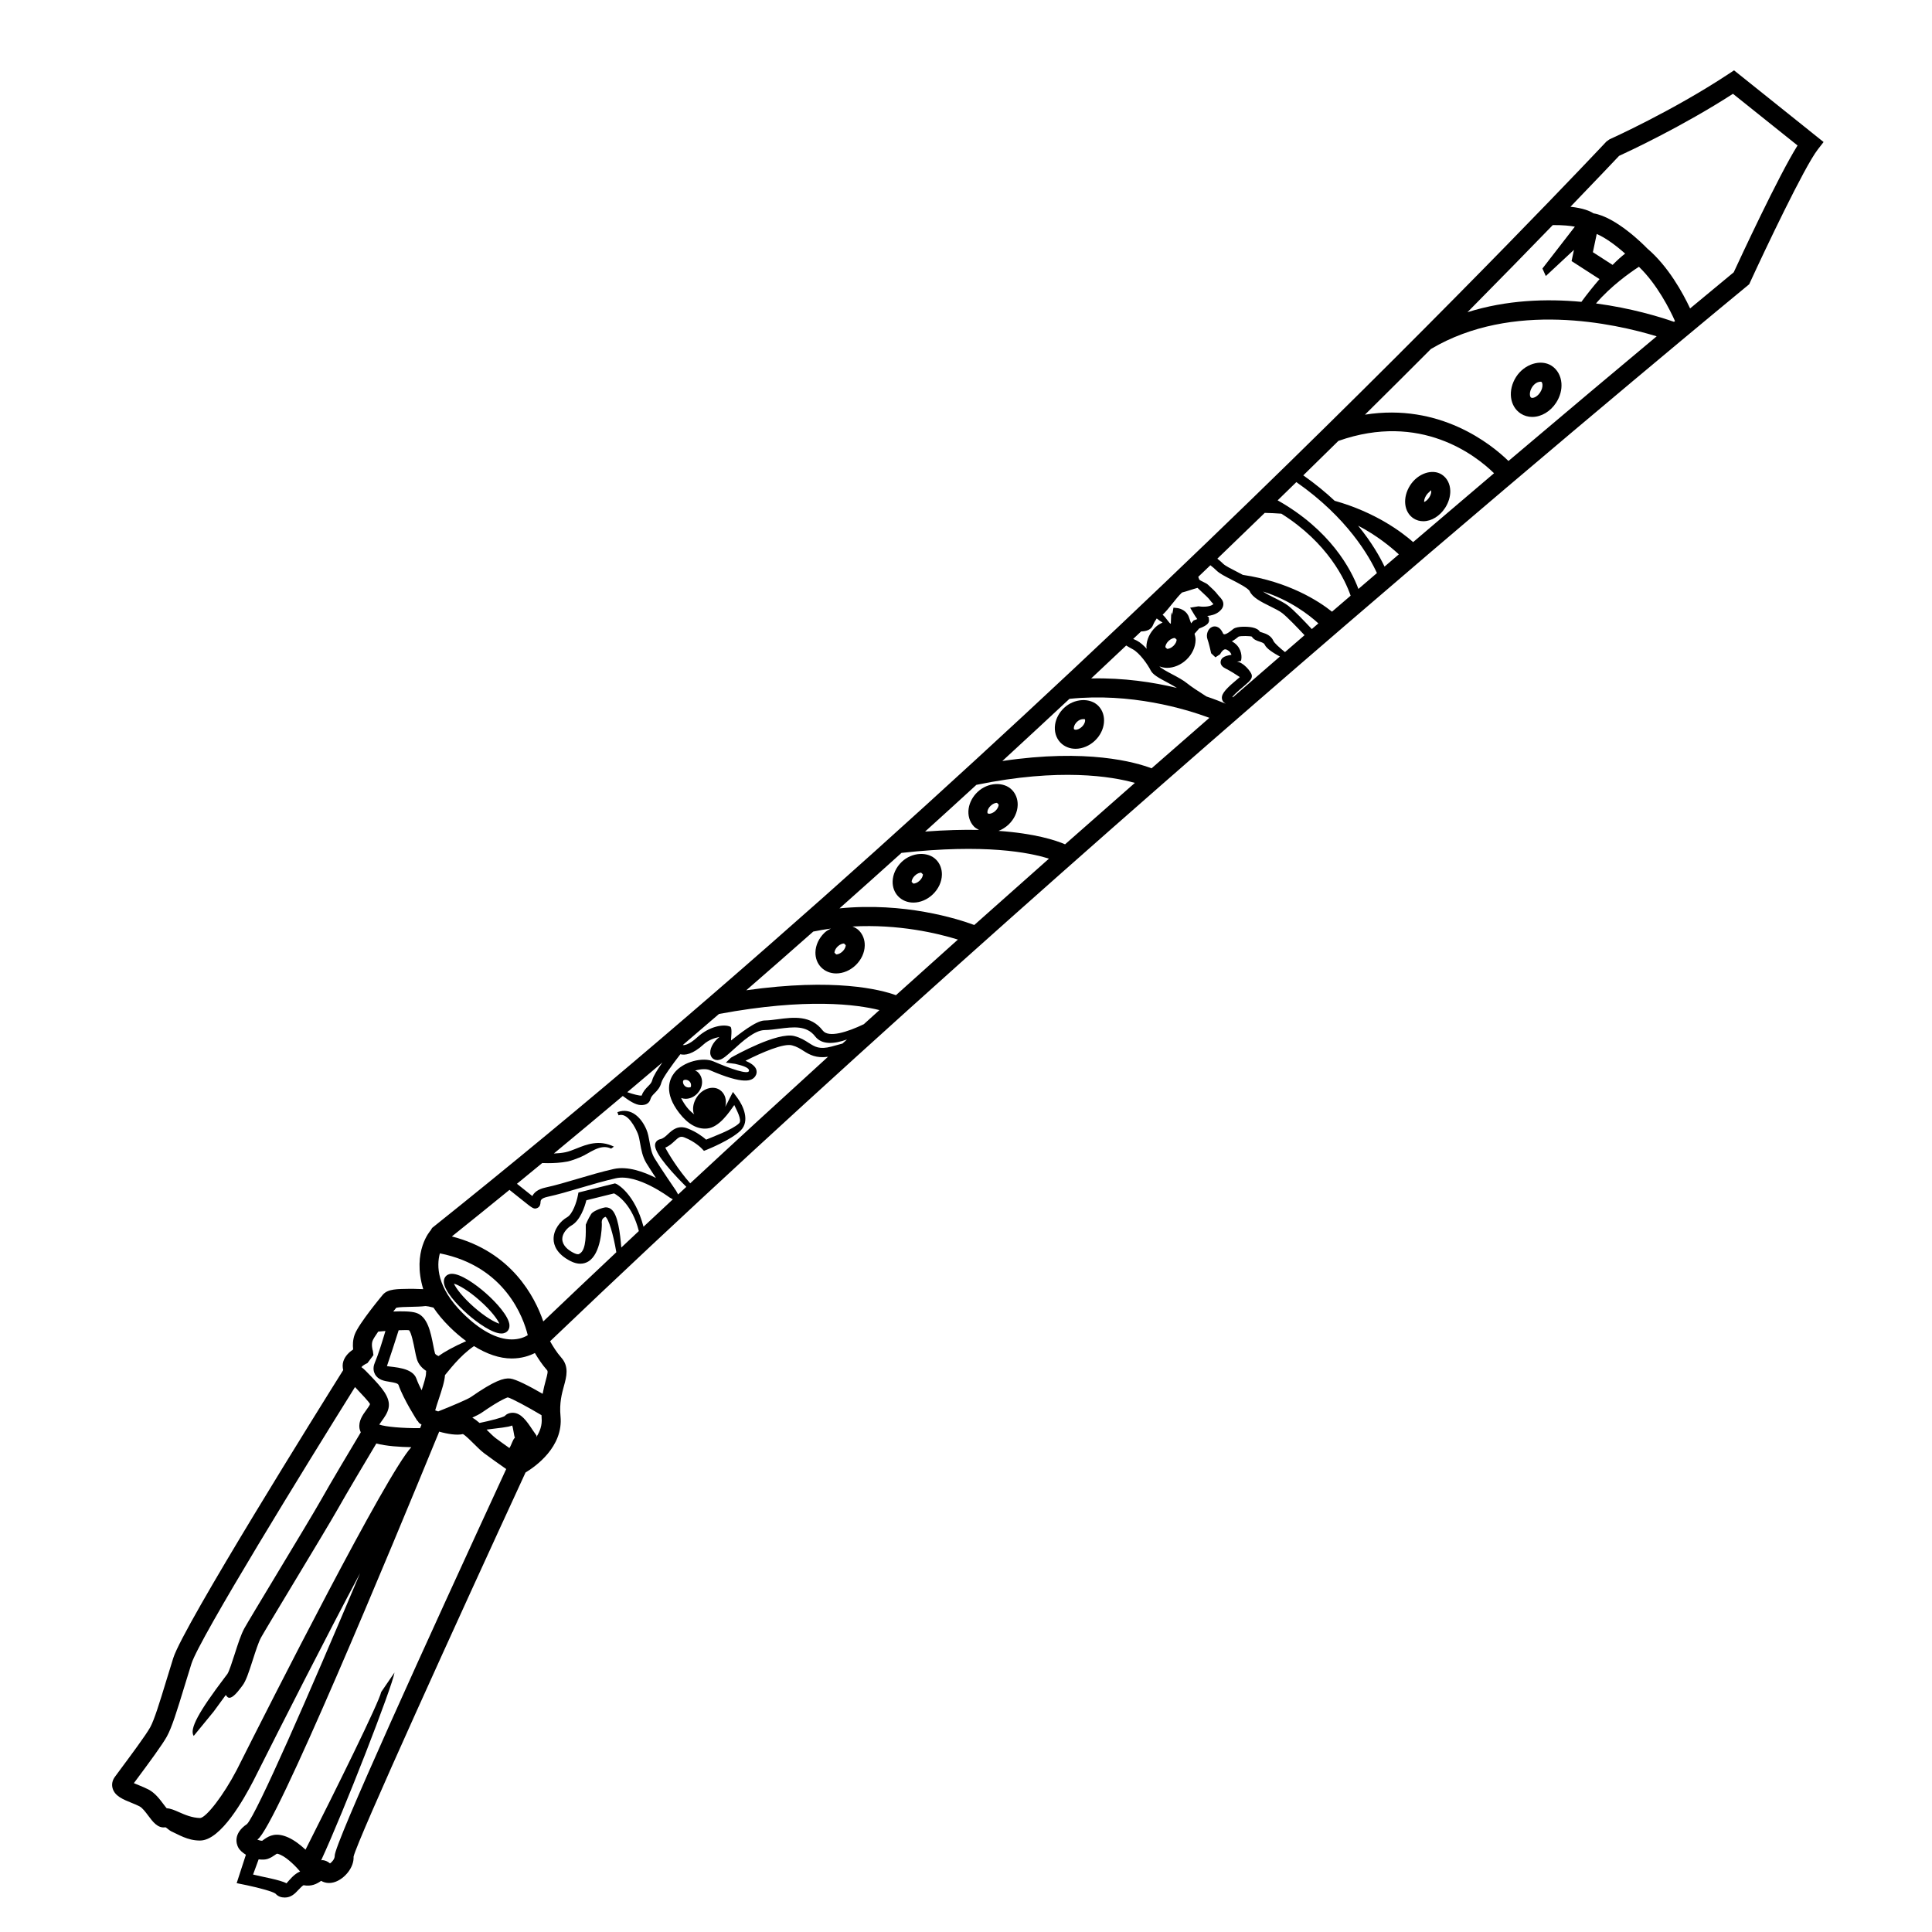 <?xml version="1.0" encoding="UTF-8"?>
<!-- Uploaded to: ICON Repo, www.iconrepo.com, Generator: ICON Repo Mixer Tools -->
<svg fill="#000000" width="800px" height="800px" version="1.1" viewBox="144 144 512 512" xmlns="http://www.w3.org/2000/svg">
 <g>
  <path d="m603.54 162.64-1.531 1.012c-14.797 9.777-31.301 17.199-31.469 17.27l-0.812 0.578c-1.457 1.562-147.75 157.34-311.21 287.91l-0.383 0.641c-0.07 0.086-5.008 5.512-1.977 15.586h-0.004c-0.992 0-2.238-0.109-3.465-0.09-3.402 0.066-5.859-0.02-7.231 1.559-0.059 0.07-6.363 7.609-7.453 10.539-0.527 1.426-0.551 2.836-0.418 3.969-1.039 0.707-2.168 1.742-2.613 3.199-0.227 0.75-0.203 1.516-0.023 2.277-5.547 8.855-42.355 67.781-45.031 76.297l-1.875 6.082c-1.691 5.547-3.16 10.34-4.246 12.297-1.137 2.051-5.375 7.75-7.652 10.812-0.801 1.078-1.43 1.926-1.742 2.363-0.656 0.918-0.852 1.984-0.555 3.004 0.59 2.035 2.762 2.918 5.062 3.848 0.734 0.301 1.484 0.598 2.106 0.934 0.727 0.387 1.562 1.5 2.231 2.394 1.199 1.602 2.535 3.465 4.586 3.129 0.25 0.039 1.004 0.828 1.551 1.074 1.824 0.797 4.316 2.438 7.527 2.438h0.105c5.531 0 11.703-11.16 14.125-15.824 8.117-16.148 19.105-37.781 28.285-55.035-13.578 32.219-27.387 63.754-29.953 66.477-3.793 2.551-2.781 5.324-2.383 6.125 0.418 0.848 1.199 1.473 2.074 2.023l-2.445 7.527 2.742 0.562c3.352 0.707 6.906 1.691 7.559 2.227 0.637 0.734 1.492 1.02 2.414 1.02h0.051c1.613 0 2.656-0.996 3.57-2.004 0.398-0.434 1.137-1.168 1.387-1.258 2.047 0.395 3.523-0.332 4.66-1.16 1.078 0.641 2.434 0.762 3.805 0.25 2.465-0.91 4.941-3.805 4.793-6.664 0.926-4.238 27.629-62.914 45.57-101.8 2.492-1.496 10.078-6.742 9.27-14.934-0.336-3.477 0.359-6 0.918-8.031 0.66-2.398 1.406-5.109-0.719-7.492-1.223-1.375-2.273-3.09-2.961-4.324 140.4-134.18 315.56-278.3 317.32-279.74l0.449-0.367 0.242-0.527c3.789-8.246 14.398-30.652 17.949-35.207l1.531-1.965zm-28.863 48.57c-0.938 0.691-2.082 1.742-3.324 2.992l-5.223-3.367 1.02-4.828c2.359 1.004 5.231 3.144 7.527 5.203zm3.652 3.488c4.82 4.625 8.203 11.336 9.559 14.383-0.09 0.07-0.168 0.137-0.258 0.211-3.707-1.305-11.262-3.621-20.676-4.875 3.902-4.551 8.848-8.078 11.375-9.719zm-24.672 2.457 7.457-6.941-0.629 2.977 7.406 4.777c-1.633 1.891-3.281 3.953-4.805 6.027-9.23-0.867-19.809-0.523-30.191 2.742 8.867-8.961 16.488-16.773 22.609-23.09 2.684-0.016 4.606 0.18 5.848 0.422l-8.59 11.09zm-30.445 19.328c21.629-12.82 48.707-6.742 59.824-3.356-10.09 8.422-23.422 19.613-39.277 33.039-4.609-4.492-18.219-15.434-38.031-12.273 6.195-6.125 12.027-11.941 17.484-17.41zm-4.711 51.18c-3.059-2.695-9.992-7.891-20.758-10.938l0.055 0.082c-2.414-2.266-5.199-4.566-8.418-6.832 3.176-3.102 6.277-6.144 9.305-9.129 21.805-7.703 36.477 3.898 41.246 8.57-6.754 5.727-13.906 11.82-21.43 18.246zm-21.508 18.441c-3.551-2.852-11.543-7.957-23.633-9.758-0.551-0.297-1.125-0.598-1.762-0.926-1.355-0.691-2.883-1.473-3.387-1.965-0.52-0.516-1.066-0.977-1.602-1.402 4.293-4.125 8.473-8.168 12.559-12.133 1.523 0.035 2.992 0.105 4.41 0.211 12.34 7.773 16.898 17.527 18.355 21.73-1.625 1.391-3.289 2.824-4.941 4.242zm-129.73 114.45c-0.891 0.25-1.855 0.523-2.922 0.801-3.176 0.832-4.379 0.074-6.027-0.984-1.004-0.645-2.141-1.371-3.789-1.797-4.477-1.16-15.559 5.019-16.816 5.727l-1.344 1.309 2.434 0.316c1.273 0.309 3.894 0.891 3.684 1.891-0.211 0.996-4.695-0.488-9.426-2.543-2.727-1.16-7.961-0.039-10.395 3.102-1.273 1.652-2.801 5.219 1.336 10.566 2.309 2.977 4.793 4.394 7.422 4.121 3.18-0.293 5.824-4.316 7.168-6.211 0.574 1.25 2.141 4.004 1.281 4.832-1.762 1.715-7.094 3.629-8.734 4.332-0.863-0.75-2.527-2.031-4.836-2.934-2.602-1.031-4.144 0.406-5.266 1.457-0.68 0.641-1.27 1.184-2.055 1.355-0.66 0.141-1.16 0.59-1.34 1.211-0.473 1.648 2.316 5.5 8.242 11.426-0.727 0.676-1.449 1.352-2.172 2.016l-0.516-0.941c-0.039-0.059-4.266-6.223-5.75-8.691-0.777-1.285-1.043-2.805-1.301-4.273-0.207-1.16-0.398-2.258-0.828-3.281-1.32-3.125-4.047-5.981-7.703-4.625l0.309 0.836c2.469-0.887 4.535 3.481 5.074 4.762 0.316 0.754 0.488 1.723 0.664 2.746 0.289 1.613 0.605 3.445 1.621 5.133 0.59 0.973 1.566 2.473 2.555 3.965-3.238-1.656-7.5-3.18-11.16-2.387-3.269 0.734-6.473 1.684-9.574 2.602-3.019 0.898-5.871 1.738-8.559 2.324-2.09 0.457-3.031 1.379-3.465 2.254-0.297-0.238-0.637-0.508-0.996-0.797l-3.082-2.457c2.238-1.828 4.473-3.668 6.699-5.5 0.469 0.02 0.977 0.031 1.527 0.031 1.598 0 3.461-0.098 5.09-0.418 1.168-0.238 2.312-0.695 3.414-1.137 2.535-1.02 5.297-3.719 8.23-2.297l0.734-0.527c-3.93-1.914-7.246-0.578-9.906 0.492-1.047 0.418-2.031 0.812-2.973 1.004-0.945 0.191-2 0.289-3.039 0.328 6.133-5.062 12.219-10.152 18.27-15.246 1.547 1.145 3.324 2.414 4.867 2.414 0.527 0 0.996-0.082 1.367-0.25 0.551-0.262 0.934-0.715 1.082-1.273 0.18-0.684 0.598-1.113 1.133-1.648 0.645-0.648 1.445-1.461 1.785-2.82 0.277-1.117 2.922-4.801 5.019-7.488 1.199 0.312 3.238 0.086 6.191-2.625 1.18-1.082 2.762-1.672 4.168-1.953-1.805 1.426-2.731 3.394-2.359 4.746 0.277 1.012 1.23 1.578 2.312 1.324 0.945-0.195 1.941-1.074 3.762-2.731 2.371-2.168 5.621-5.125 8.246-5.16 1.25-0.02 2.559-0.191 3.836-0.359 3.754-0.48 7.285-0.941 9.574 2.035 1.785 2.312 5.094 2 8.43 0.82-0.395 0.348-0.793 0.711-1.195 1.078zm-27.82 14.438-1.203-1.613-0.926 1.789c-0.246 0.484-0.621 1.285-1.102 2.133 0.449-1.805-0.074-3.551-1.484-4.484-1.824-1.215-4.629-0.312-6.086 1.977-0.84 1.289-1.152 2.769-0.867 4.051 0.039 0.172 0.141 0.309 0.203 0.469-0.707-0.539-1.387-1.16-1.969-1.914-0.555-0.719-1.094-1.547-1.5-2.414 0.371 0.125 0.766 0.211 1.176 0.211 1.199 0 2.379-0.559 3.223-1.531 1.547-1.734 1.535-4.188-0.039-5.598-0.191-0.168-0.438-0.23-0.66-0.348 1.492-0.449 2.996-0.508 3.871-0.125 9.074 3.941 11.234 2.906 12.105 1.578 0.371-0.57 0.438-1.223 0.195-1.844-0.379-0.945-1.543-1.676-2.816-2.211 4.41-2.246 10.148-4.691 12.344-4.086 1.258 0.324 2.133 0.887 3.059 1.48 1.598 1.023 3.336 1.98 6.465 1.547-12.195 11.09-24.41 22.297-36.52 33.539-3.18-3.586-5.793-7.879-6.613-9.465 1.055-0.418 1.828-1.137 2.473-1.738 1.117-1.043 1.562-1.379 2.625-0.957 2.832 1.109 4.555 2.91 4.57 2.926l0.59 0.625 0.797-0.316c0.258-0.105 6.312-2.543 8.914-5.066 2.551-2.504 0.684-6.59-0.824-8.613zm-12.344-2.969c-0.172 0.203-1.031 0.293-1.586-0.203-0.555-0.5-0.613-1.25-0.395-1.5 0.074-0.086 0.277-0.172 0.551-0.172 0.352 0 0.719 0.141 1.008 0.398 0.348 0.309 0.547 0.766 0.422 1.477zm-27.863 36.531v-0.012c0 2.039 0.211 6.59-1.547 7.633-0.211 0.121-0.414 0.516-1.824-0.223-1.387-0.719-2.828-1.926-2.856-3.594-0.023-1.461 1.281-2.938 2.414-3.582 2.359-1.328 3.559-5.008 3.965-6.691l7.344-1.824c1.145 0.605 4.82 3.102 6.566 9.984-1.559 1.457-3.098 2.91-4.648 4.367-0.312-3.707-0.871-8.891-2.75-10.211-0.691-0.488-1.352-0.484-1.758-0.383-1.445 0.316-3.082 1.094-3.465 1.691-0.859 1.336-1.441 2.844-1.441 2.844zm8.113-10.797-0.371-0.145-9.684 2.418-0.152 0.789c-0.336 1.793-1.41 4.953-2.852 5.762-1.758 0.996-3.633 3.25-3.582 5.82 0.031 1.605 0.828 3.91 4.434 5.777 1.012 0.523 1.895 0.719 2.641 0.719 0.875 0 1.57-0.266 2.082-0.562 3.426-2.039 3.648-8.961 3.629-10.051 0-0.004-0.133-0.727 0.188-1.219 0.18-0.293 0.508-0.48 0.754-0.605 0.852 0.484 2.102 4.644 2.898 9.402-6.508 6.121-12.969 12.238-19.355 18.332-2.238-6.519-8.398-18.465-24.227-22.523 5.109-4.09 10.195-8.207 15.266-12.34l3.508 2.801c2.648 2.125 2.988 2.398 3.883 1.996 0.785-0.352 0.82-1.176 0.836-1.484 0.02-0.48 0.047-1.074 1.855-1.473 2.777-0.605 5.668-1.457 8.73-2.367 3.059-0.902 6.223-1.84 9.406-2.555 5.719-1.266 14.078 5.004 14.16 5.066l0.918 0.523c-2.602 2.418-5.188 4.84-7.773 7.262-2.316-8.781-6.934-11.242-7.191-11.344zm-18.742 52.16c-0.266 0.973-0.562 2.141-0.801 3.457-3.441-1.988-7.047-3.875-8.613-4.051-1.707-0.176-4.137 0.559-10.414 4.914-0.848 0.586-4.699 2.231-8.652 3.805-0.266-0.098-0.574-0.188-0.797-0.273 0.238-0.867 0.629-2.051 0.926-2.938 0.797-2.398 1.559-4.676 1.668-6.41 0.918-1.023 3.793-5.031 7.691-7.691 3.391 2.098 6.742 3.281 9.992 3.281 2.625 0 4.672-0.699 6.144-1.445 0.812 1.379 1.93 3.094 3.231 4.555 0.262 0.285 0.145 0.918-0.375 2.797zm-38.957-13.387c1.387-0.055 2.449-0.059 2.754 0 0.629 0.648 1.238 3.773 1.5 5.109 0.195 0.992 0.371 1.875 0.555 2.484 0.441 1.496 1.438 2.492 2.484 3.18-0.047 0.277-0.047 0.516-0.047 0.695 0.004 0.797-0.621 2.801-1.16 4.445-0.551-1.074-1.047-2.152-1.371-3.066-1.043-2.988-5.953-3.012-7.824-3.34 0.82-2.34 2.227-6.727 3.109-9.508zm10.922-20.379c17.387 3.465 22.184 17.168 23.293 21.695-0.871 0.52-2.262 1.117-4.254 1.117-3.891 0-8.375-2.402-12.965-6.941-6.887-6.844-6.984-12.531-6.074-15.871zm49.66-42.707c3.109-2.625 6.219-5.246 9.305-7.875-1.254 1.785-2.422 3.637-2.68 4.676-0.172 0.691-0.594 1.113-1.129 1.652-0.578 0.586-1.293 1.309-1.676 2.449-0.645 0.055-2.121-0.324-3.82-0.902zm62.699-18.023c-4.301 2.062-9.34 3.699-10.891 1.684-3.18-4.133-7.809-3.531-11.895-2.996-1.219 0.156-2.414 0.316-3.547 0.332-2.281 0.035-6.766 3.668-8.844 5.285-0.098-0.336 0.395-3.34-0.211-3.633-1.688-0.789-5.543-0.152-8.734 2.781-2.258 2.066-3.516 2.168-3.856 2.066 3.203-2.746 6.414-5.488 9.594-8.23 23.281-4.324 36.605-2.504 42.512-1.023-1.383 1.242-2.758 2.496-4.129 3.734zm-31.164-8.988c5.981-5.195 11.906-10.383 17.758-15.559 1.57-0.328 3.125-0.586 4.66-0.797-0.578 0.316-1.164 0.621-1.664 1.094-1.496 1.422-2.379 3.309-2.422 5.184-0.035 1.523 0.488 2.926 1.477 3.961 1.023 1.066 2.453 1.656 4.031 1.656 1.82 0 3.691-0.789 5.141-2.172 1.496-1.43 2.383-3.324 2.418-5.203 0.035-1.516-0.492-2.922-1.48-3.949-0.488-0.516-1.109-0.852-1.77-1.113 12.262-0.676 22.621 1.812 27.938 3.465-5.457 4.875-10.922 9.785-16.418 14.738-4.109-1.496-16.266-4.609-39.668-1.305zm26.367-11.945c-0.012 0.418-0.242 1.074-0.867 1.668-0.598 0.574-1.25 0.777-1.656 0.777l-0.469-0.457c0.012-0.418 0.238-1.066 0.855-1.652 0.609-0.578 1.258-0.785 1.676-0.785zm-1.66-9.762c5.547-4.926 11.02-9.824 16.43-14.699 22.016-2.449 33.887-0.121 39.074 1.531-6.543 5.789-13.133 11.648-19.785 17.578-4.465-1.652-18.488-6.098-35.719-4.41zm39.211-25.711c0.082-0.5 0.387-1.039 0.852-1.477 0.598-0.574 1.254-0.781 1.664-0.781l0.465 0.465c-0.012 0.414-0.242 1.062-0.855 1.652-0.609 0.578-1.266 0.785-1.676 0.785l-0.371-0.098c-0.074-0.074-0.121-0.266-0.078-0.547zm2.938 5.18c0.957-0.371 1.867-0.934 2.656-1.676 1.492-1.414 2.371-3.305 2.418-5.176 0.035-1.523-0.488-2.934-1.48-3.977-2.211-2.309-6.473-2.051-9.16 0.52-1.266 1.203-2.102 2.75-2.348 4.352-0.281 1.812 0.227 3.562 1.395 4.793 0.379 0.398 0.855 0.648 1.336 0.906-4.121-0.09-8.891 0.035-14.281 0.438 4.586-4.152 9.125-8.281 13.598-12.383 22.086-4.539 35.867-2.231 41.996-0.516-6.086 5.336-12.27 10.777-18.496 16.277-2.523-1.086-8.016-2.879-17.633-3.559zm1.008-18.516c6.031-5.559 11.98-11.062 17.785-16.48 16.277-1.664 30.641 2.637 37.086 5.031-5.039 4.387-10.152 8.852-15.324 13.383-4.234-1.617-17.098-5.293-39.547-1.934zm36.773-34.344c1.402-0.023 2.695-0.441 3.176-1.715 0.242-0.629 0.625-1.238 0.969-1.719 0.488 0.402 1.012 0.762 1.543 1.074-0.66 0.328-1.309 0.695-1.867 1.223-1.496 1.426-2.379 3.32-2.418 5.195-0.004 0.191 0.082 0.359 0.09 0.543-0.816-0.871-1.688-1.684-2.602-2.156-0.352-0.188-0.676-0.316-0.992-0.453 0.688-0.664 1.395-1.328 2.102-1.992zm10.828-10.305c1.289-0.324 2.828-0.891 4.125-1.238 0.363 0.344 0.734 0.699 1.082 1.023 0.945 0.867 1.832 1.688 2.231 2.238 0.211 0.293 0.449 0.551 0.68 0.797 0.066 0.07 0.145 0.156 0.223 0.238-0.047 0.035-0.098 0.074-0.152 0.121-1.02 0.75-3.152 0.586-3.828 0.469l-2.195 0.367 0.898 1.512c0.242 0.406 0.598 0.984 0.988 1.508-0.203 0.086-0.422 0.168-0.625 0.242l-0.316 0.105-0.691 0.781c-0.191-0.516-0.383-1.059-0.535-1.535-0.559-1.777-2.246-2.414-3.16-2.516l-0.973-0.105-0.344 1.926c-0.066 0.172-0.242-2.707-0.359 2.332h-0.016c-0.344 0-1.25-1.637-2.156-2.379 1.742-1.637 3.418-4.258 5.125-5.887zm-3.543 12.824c0.605-0.578 1.266-0.785 1.672-0.785l0.465 0.457c-0.012 0.414-0.242 1.062-0.863 1.652-0.605 0.578-1.254 0.781-1.664 0.781l-0.469-0.457c0.012-0.41 0.242-1.066 0.859-1.648zm3-5.512m-12.57 7.676c1.906 0.992 4.086 4.172 4.832 5.656 0.57 1.117 2.055 1.945 4.434 3.203 0.891 0.473 1.742 0.953 2.519 1.438-6.219-1.512-14.051-2.715-22.73-2.519 3.125-2.934 6.227-5.848 9.281-8.73 0.473 0.293 1.016 0.617 1.664 0.953zm26.496 12.625c0.73-0.891 2.543-2.402 3.305-3.039 1.578-1.316 1.996-1.945 1.789-2.805-0.207-0.82-2.301-3.422-3.961-3.422h0.051l1.074-0.238 0.09-0.418c0.188-1.199-0.137-3.477-2.504-4.758 0.715-0.402 1.34-0.883 1.789-1.254 0.637-0.242 3.102-0.172 3.496 0 0.48 0.797 1.316 1.078 2.051 1.32 0.797 0.262 1.195 0.43 1.359 0.797 0.488 1.113 2.394 2.266 4.035 3.168-4.098 3.547-8.258 7.148-12.48 10.816zm10.848-14.809c-0.637-1.445-1.988-1.891-2.883-2.18-0.258-0.086-0.637-0.207-0.676-0.211-0.344-0.57-0.992-0.945-1.996-1.16-1.215-0.258-4.004-0.367-5.019 0.359l-0.332 0.258c-1.637 1.324-2.141 1.309-2.394 1.055-1.02-2.359-2.508-1.996-2.918-1.82-1.129 0.449-1.715 2.035-1.234 3.324 0.324 0.871 0.805 2.949 0.961 3.672l1.137 1.066 1.25-0.832c0.086-0.203 0.555-1.043 1.125-1.246 0.137-0.051 0.348-0.086 0.719 0.105 0.691 0.359 1.012 0.867 1.152 1.309-2.246 0.324-2.719 1.02-2.848 1.672-0.098 0.441-0.055 1.289 1.203 1.918 1.305 0.66 2.875 1.637 3.863 2.312-0.09 0.074-0.18 0.152-0.277 0.23-3.168 2.641-4.566 4.039-4.484 5.367 0.035 0.535 0.316 1.008 0.762 1.293l0.215 0.141s-0.004 0.004-0.012 0.012c-1.125-0.473-2.836-1.152-5.062-1.91-2.09-1.324-4.125-2.66-5.023-3.406-1.102-0.91-2.644-1.727-4.141-2.519-1.18-0.625-2.906-1.547-3.285-2.039 0.629 0.23 1.305 0.387 2.016 0.387 1.82 0 3.691-0.797 5.144-2.176 1.496-1.422 2.379-3.309 2.418-5.18 0.016-0.59-0.125-1.145-0.277-1.684l1.223-1.391c2.289-0.848 2.559-1.516 2.625-2.086l-0.082-0.91-0.406-0.316c1.004-0.102 2.106-0.379 2.984-1.027 0.297-0.223 1.195-0.898 1.285-1.941 0.086-0.984-0.555-1.664-1.02-2.16-0.156-0.168-0.324-0.336-0.473-0.543-0.551-0.766-1.492-1.629-2.578-2.625-0.57-0.523-1.633-0.805-2.301-1.336l-0.273-0.742c1.074-1.027 2.144-2.055 3.211-3.074 0.543 0.422 1.133 0.902 1.656 1.426 0.777 0.77 2.277 1.535 4.016 2.422 1.648 0.84 4.402 2.254 4.758 3.047 0.742 1.668 3.012 2.797 5.41 3.988 1.215 0.605 2.465 1.223 3.199 1.797 1.34 1.031 4.102 3.918 5.914 5.856-1.707 1.477-3.445 2.977-5.18 4.481-1.48-1.18-2.824-2.414-3.07-2.981zm3.91-9.316c-0.934-0.73-2.238-1.379-3.629-2.07-0.996-0.492-2.176-1.102-3.059-1.688 7.106 2.215 12.309 6.242 14.699 8.449-0.586 0.504-1.152 0.992-1.742 1.5-1.855-1.992-4.777-5.043-6.269-6.191zm-2.785-27.922c1.676-1.629 3.32-3.234 4.957-4.832 13.598 9.465 19.434 19.887 21.355 24.105-1.633 1.402-3.246 2.777-4.906 4.207-1.965-5.277-7.449-15.598-21.406-23.48zm21.32 6.711c4.926 2.551 8.715 5.68 10.797 7.602-1.246 1.062-2.527 2.168-3.789 3.246-1.184-2.5-3.367-6.391-7.008-10.848zm-251.12 207.02c1.426-0.031 2.867-0.066 3.988-0.211 0.332 0.016 1.129 0.145 2.09 0.406 1.098 1.641 2.488 3.34 4.238 5.074 1.484 1.473 2.969 2.727 4.438 3.812-3.43 1.523-5.758 2.836-7.332 3.961-0.453-0.203-0.855-0.457-0.926-0.684-0.145-0.5-0.281-1.211-0.438-2.016-0.719-3.668-1.531-7.828-4.625-8.77-1.289-0.402-3.699-0.434-6.012-0.332 0.301-0.379 0.578-0.727 0.816-1.004 0.754-0.176 2.609-0.219 3.762-0.238zm-11.41 14.91 1.582-2.121-0.145-1.113c-0.105-0.289-0.457-1.652-0.082-2.672 0.168-0.453 0.75-1.367 1.496-2.445 0.629-0.059 1.27-0.109 1.914-0.16-0.836 2.812-1.895 6.262-2.836 8.465-0.598 1.406-0.211 2.484 0.07 3.004 0.84 1.523 2.519 1.789 3.871 2 1.203 0.191 2.207 0.387 2.367 0.836 1.324 3.824 4.871 9.336 5.023 9.566l0.07-0.047c0.125 0.176 0.176 0.383 0.352 0.543 0.145 0.133 0.387 0.289 0.645 0.438-0.125 0.316-0.258 0.637-0.387 0.945-4.629 0.031-9.152-0.352-10.812-0.953 0.191-0.297 0.441-0.645 0.637-0.918 0.719-0.984 1.531-2.098 1.824-3.438 0.629-2.867-1.98-5.617-4.734-8.523-0.945-0.996-1.863-1.945-2.449-2.336 0.148-0.27 0.945-0.809 1.594-1.07zm-34.707 107.94c-3.352 6.43-7.945 12.449-9.621 12.621-2.207-0.055-4.102-0.891-5.621-1.562-1.168-0.52-2.211-0.973-3.258-1.031-0.262-0.297-0.621-0.77-0.883-1.125-0.973-1.293-2.18-2.906-3.891-3.82-0.754-0.402-1.676-0.781-2.586-1.152-0.379-0.152-0.887-0.359-1.34-0.559 0.215-0.297 0.465-0.621 0.727-0.973 3.394-4.566 6.812-9.203 8.012-11.367 1.352-2.43 2.742-6.984 4.664-13.281l1.863-6.039c2.09-6.641 30.465-52.707 43.344-73.305 0.172 0.18 0.324 0.352 0.5 0.535 1.145 1.203 3.269 3.445 3.473 3.981-0.066 0.309-0.637 1.082-0.973 1.551-0.945 1.301-2.125 2.918-1.809 4.898 0.047 0.301 0.168 0.66 0.336 1.039-2.254 3.762-8.184 13.699-10.523 17.891-1.543 2.75-6.973 11.766-11.766 19.719-4.102 6.812-7.828 12.992-8.566 14.332-0.891 1.613-1.742 4.266-2.562 6.828-0.594 1.848-1.492 4.644-1.93 5.254l-0.656 0.867c-6.988 9.219-9.465 13.766-8.273 15.559l5.281-6.445 3.117-4.262c0.332-0.742 0.414 2.781 3.891-1.809l0.672-0.887c0.887-1.184 1.602-3.332 2.695-6.731 0.715-2.227 1.527-4.75 2.188-5.945 0.73-1.324 4.41-7.43 8.469-14.168 4.812-7.984 10.262-17.035 11.848-19.852 2.211-3.961 7.859-13.426 10.238-17.406 2.621 0.707 6.231 0.934 9.27 0.984-6.578 7.074-36.949 66.992-46.328 85.66zm13.246 29.922c-1.57-0.91-6.57-1.742-8.852-2.328l1.48-4.027c0.875 0.109 1.719 0.109 2.398-0.117 0.84-0.293 1.465-0.727 1.918-1.039 0.176-0.121 0.438-0.312 0.523-0.332-0.012-0.012 0.262-0.023 0.969 0.297 1.996 0.898 4.328 3.391 5.18 4.414-1.625 0.66-2.777 2.223-3.617 3.133zm12.785-7.293c0.031 0.805-0.711 1.664-1.246 2.019-0.684-0.598-1.375-0.801-1.891-0.863-0.16-0.012-0.297 0.023-0.449 0.031 5.934-12.797 18.938-46.234 19.426-49.75l-3.523 5.16c-0.586 2.777-11.996 25.867-20.051 41.777-1.27-1.184-2.887-2.469-4.555-3.223-3.215-1.441-5.004-0.504-6.434 0.5-0.277 0.191-0.492 0.344-0.492 0.363-0.316 0.02-0.855-0.121-1.301-0.316 0.031-0.02 0.066-0.047 0.098-0.066 4.715-3.16 34.855-75.734 48.105-108.04 2.266 0.641 4.715 1.027 6.301 0.645 0.711 0.395 2.07 1.754 2.918 2.602 0.945 0.945 1.875 1.855 2.684 2.469 1.484 1.125 4.117 2.977 5.859 4.195-21.008 45.539-45.559 99.453-45.449 102.49zm46.297-108.06c-1.336-0.945-2.731-1.941-3.664-2.644-0.656-0.5-1.395-1.25-2.168-2.016-0.074-0.074-0.152-0.145-0.223-0.223 3.234-0.441 5.727-0.613 6.766-1.09 0.262 0.336 0.508 2.875 0.75 3.234-0.574 0.453-0.879 1.852-1.461 2.738zm7.137-2.906 0.051-0.387-1.027-1.473c-1.652-2.519-3.078-4.457-5.106-4.574-0.945-0.066-1.895 0.344-2.254 0.836-0.715 0.453-3.824 1.258-6.715 1.855-0.629-0.551-1.27-1.039-1.914-1.41 1.074-0.504 1.977-0.961 2.469-1.305 5.359-3.715 6.879-4.019 6.914-4.062 1.023 0.227 5.379 2.586 8.957 4.719 0.016 0.258 0 0.473 0.023 0.734 0.188 1.898-0.449 3.602-1.398 5.066zm317.32-308.68c-1.293 1.062-5.316 4.383-11.562 9.578-1.914-4.082-5.789-11.164-11.359-15.895l-0.07-0.07c-0.852-0.887-8.156-8.238-14.172-9.234-0.945-0.621-2.727-1.379-6.102-1.75 7.188-7.457 11.645-12.172 12.879-13.48 2.727-1.25 16.879-7.859 30.184-16.453l17.113 13.695c-5.109 8.168-15.16 29.832-16.91 33.609z"/>
  <path d="m526.1 269.77c-2.5-1.617-6.348-0.328-8.387 2.828-2.09 3.254-1.699 7.113 0.902 8.793 0.75 0.488 1.641 0.742 2.578 0.742 2.16 0 4.379-1.367 5.793-3.562 0.91-1.41 1.387-3.012 1.355-4.519-0.055-1.832-0.867-3.394-2.242-4.281zm-3.348 6.066c-0.453 0.699-0.996 1.074-1.34 1.203-0.023-0.336 0.059-0.984 0.527-1.715 0.574-0.891 1.309-1.258 1.305-1.441 0.094 0.176 0.141 0.98-0.492 1.953z"/>
  <path d="m550.06 254.49c2.414 0 4.848-1.457 6.344-3.789 1.027-1.582 1.527-3.41 1.391-5.144-0.145-1.961-1.094-3.641-2.613-4.629-2.867-1.828-7.188-0.469-9.387 2.938-2.277 3.551-1.738 7.828 1.223 9.742 0.891 0.578 1.945 0.883 3.043 0.883zm-0.031-7.898c0.621-0.957 1.457-1.43 2.262-1.43 0.055 0 0.105 0 0.16 0.004 0.168 0.109 0.293 0.402 0.316 0.77 0.051 0.629-0.168 1.367-0.598 2.035-0.656 1.02-1.551 1.48-2.109 1.48l-0.309-0.074c-0.379-0.242-0.555-1.484 0.277-2.785z"/>
  <path d="m276.87 497.39c0.875 0 1.387-0.371 1.656-0.68 0.246-0.281 0.535-0.777 0.488-1.547-0.145-2.297-3.461-5.984-6.258-8.445-2.684-2.379-6.648-5.148-8.977-5.148-0.883 0-1.391 0.367-1.664 0.68-0.246 0.281-0.535 0.777-0.488 1.543 0.141 2.281 3.332 5.859 6.262 8.449 2.684 2.375 6.648 5.148 8.98 5.148zm-12.574-13.211c1.246 0.352 3.777 1.77 6.793 4.434 3.109 2.731 4.758 5.047 5.25 6.168-1.25-0.363-3.777-1.773-6.785-4.43-3.109-2.742-4.762-5.062-5.258-6.172z"/>
  <path d="m382.97 372.4c-1.492 1.426-2.371 3.32-2.414 5.195-0.035 1.516 0.488 2.922 1.477 3.949 1.023 1.062 2.449 1.652 4.019 1.652 1.824 0 3.699-0.789 5.144-2.176 1.496-1.426 2.379-3.32 2.418-5.195 0.031-1.516-0.492-2.918-1.473-3.941-2.188-2.301-6.481-2.059-9.172 0.516zm4.75 4.981c-0.605 0.578-1.258 0.781-1.668 0.781l-0.465-0.453c0.012-0.418 0.242-1.074 0.863-1.664 0.598-0.574 1.254-0.781 1.664-0.781l0.469 0.453c-0.012 0.418-0.238 1.066-0.863 1.664z"/>
  <path d="m435.13 331.12c-2.195-2.309-6.465-2.062-9.168 0.508-1.266 1.203-2.102 2.75-2.348 4.352-0.281 1.82 0.227 3.566 1.391 4.793 1.023 1.066 2.453 1.664 4.035 1.664 1.824 0 3.699-0.797 5.144-2.176 2.785-2.656 3.215-6.758 0.945-9.141zm-4.426 5.496c-0.598 0.574-1.254 0.781-1.664 0.781l-0.383-0.102c-0.066-0.066-0.105-0.262-0.066-0.539 0.074-0.504 0.383-1.039 0.836-1.473 0.52-0.488 1.062-0.711 1.691-0.711 0.117 0 0.238 0.004 0.359 0.02 0.203 0.207 0.105 1.184-0.773 2.023z"/>
 </g>
</svg>